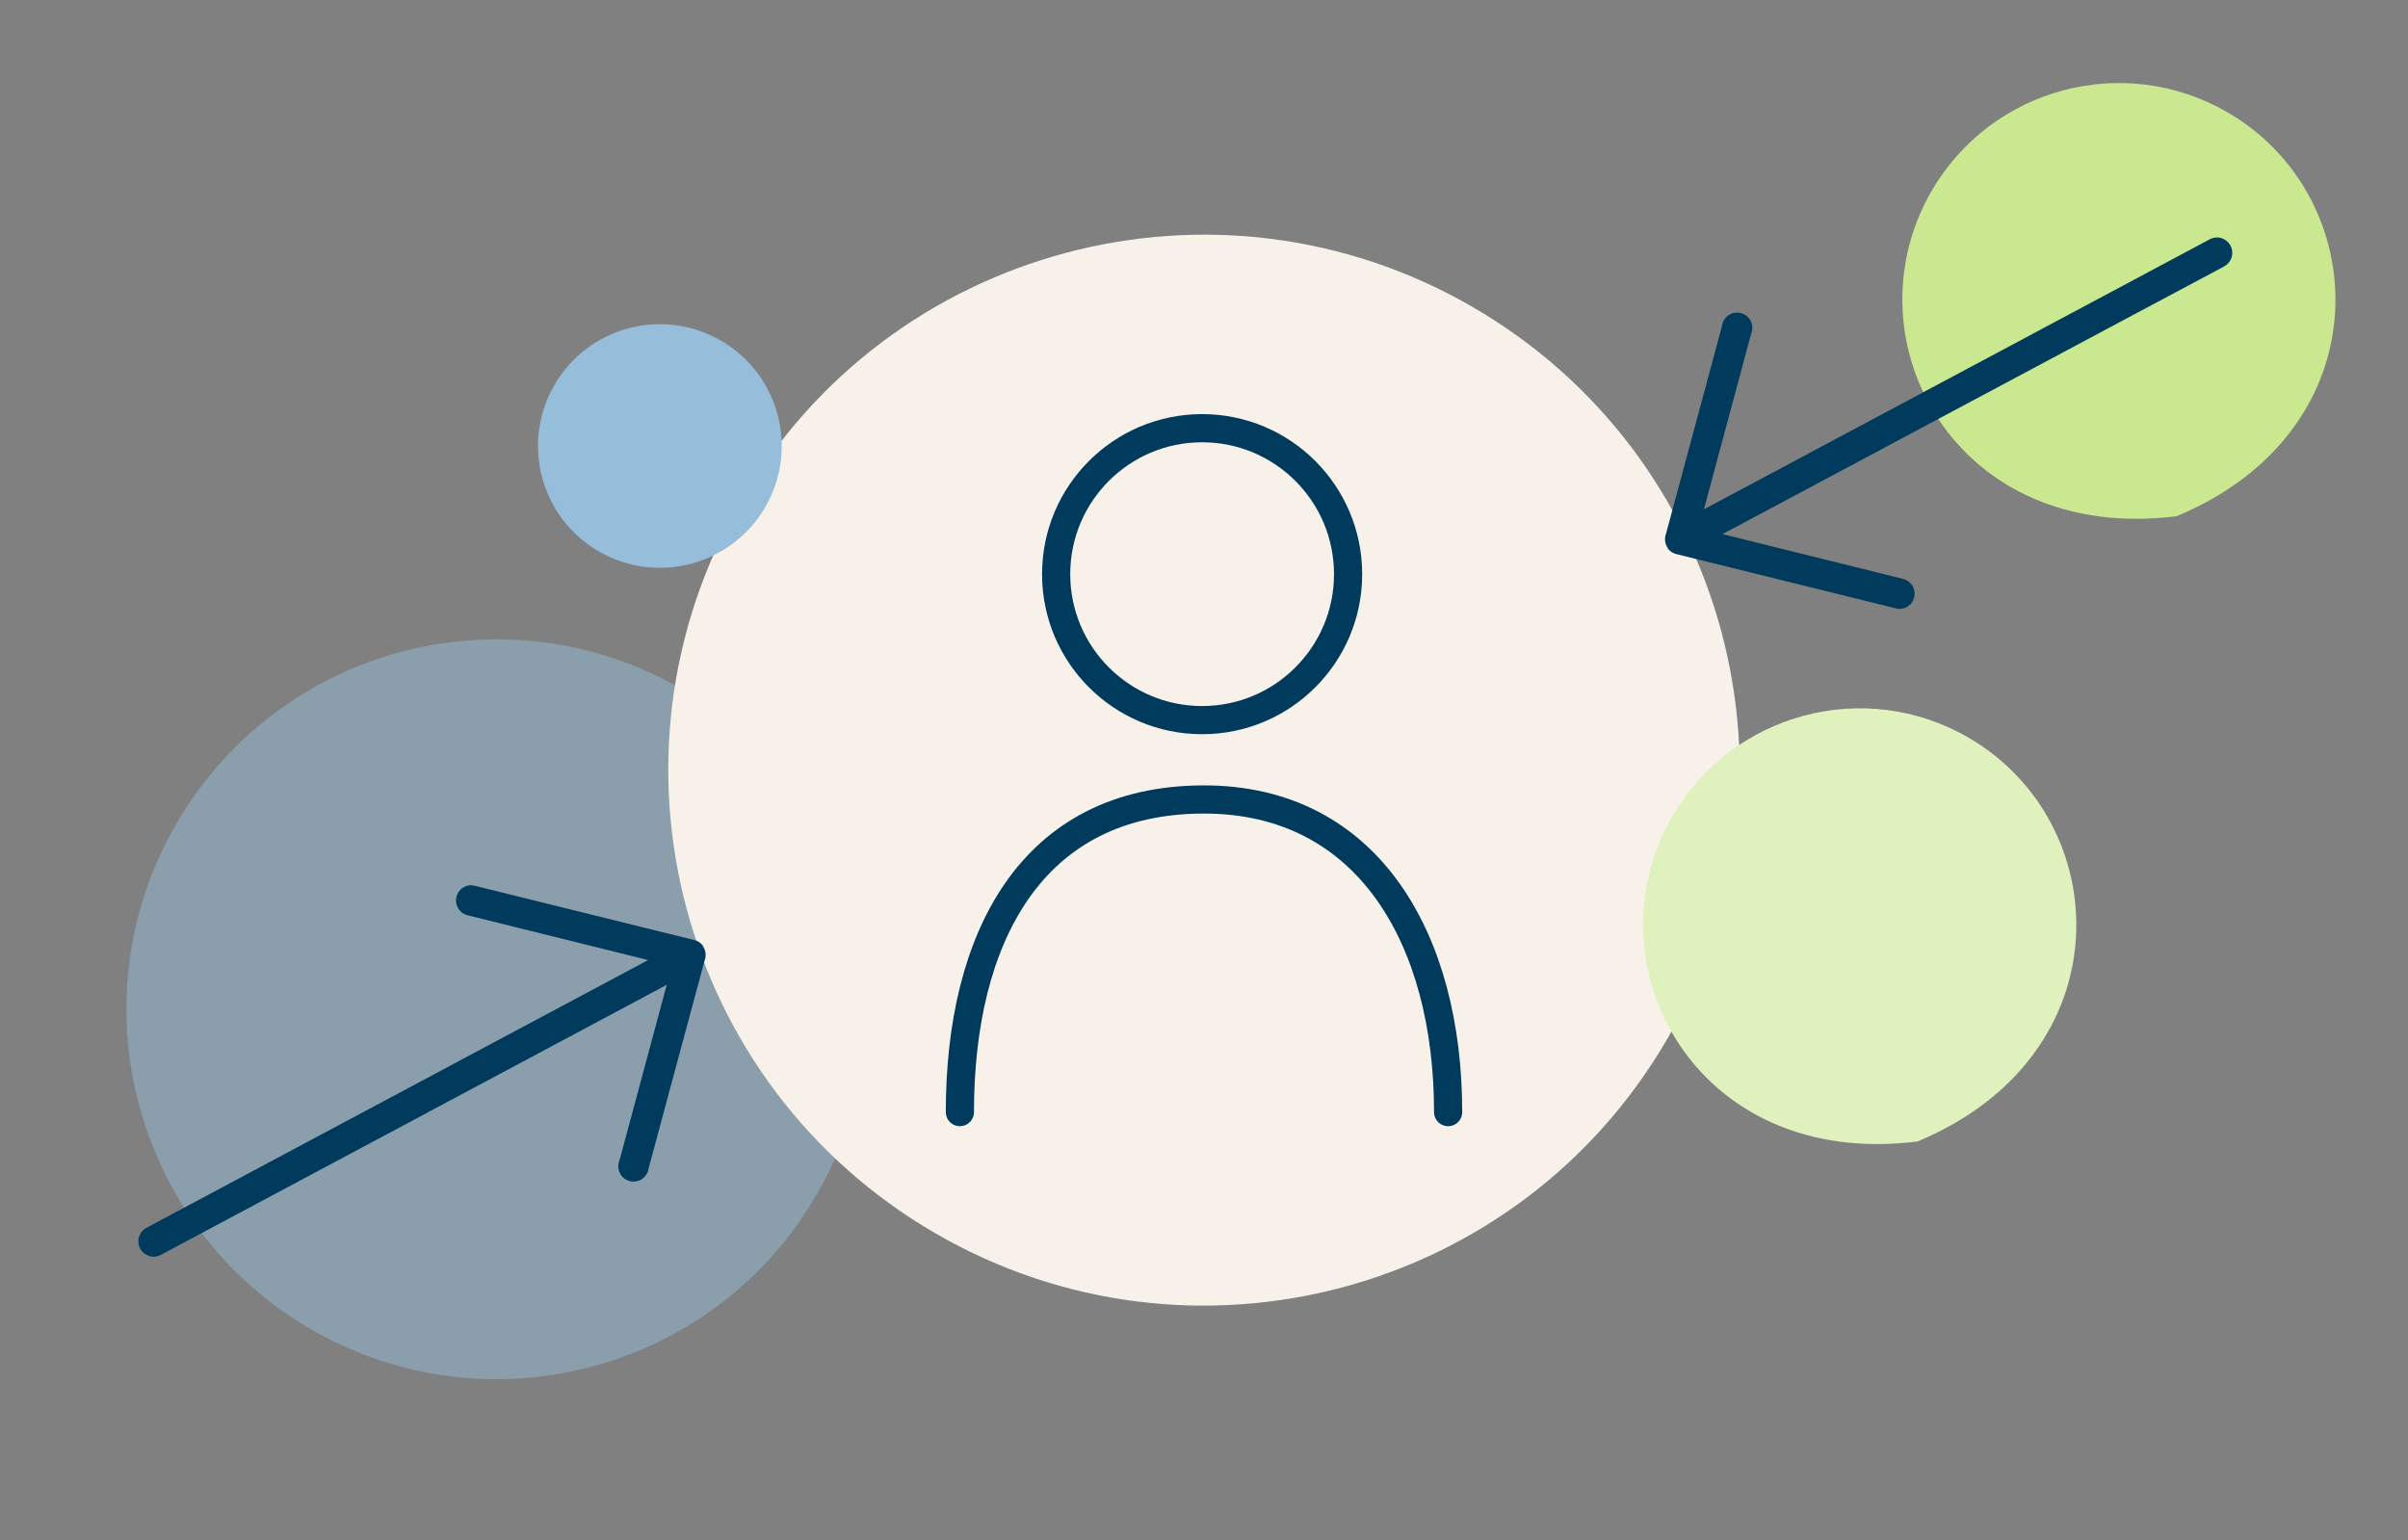 <?xml version="1.0" encoding="UTF-8"?>
<svg id="Ebene_1" xmlns="http://www.w3.org/2000/svg" version="1.1" viewBox="0 0 427.448 273.448">
  <rect x="0" y="0" width="427.448" height="273.448" fill="#808080" stroke="none"/>
  <!-- Generator: Adobe Illustrator 29.1.0, SVG Export Plug-In . SVG Version: 2.1.0 Build 142)  -->
  <defs>
    <style>
      .st0 {
        fill: #003a5c;
      }

      .st1 {
        fill: #dff1bc;
      }

      .st2 {
        fill: #cae88f;
      }

      .st3 {
        opacity: .5;
      }

      .st3, .st4 {
        fill: #96bdd9;
      }

      .st5 {
        fill: #f7f1e9;
      }

      .st6 {
        fill: #fff;
        opacity: 0;
      }

      .st7 {
        fill: none;
        stroke: #003a5c;
        stroke-linecap: round;
        stroke-linejoin: round;
        stroke-width: 5px;
      }
    </style>
  </defs>
  <rect class="st6" x="-.776" y="-.016" width="429" height="273.481"/>
  <g>
    <path class="st3" d="M31.288,146.266c-18.179,31.383-7.467,71.556,23.925,89.73s71.576,7.466,89.755-23.917c18.179-31.383,7.467-71.556-23.925-89.73-31.392-18.174-71.576-7.466-89.755,23.917"/>
    <path class="st2" d="M342.869,33.921c-15.147,26.149,3.981,62.727,43.516,57.721,36.783-15.33,35.162-56.573,9.006-71.716-18.37-10.635-41.885-4.369-52.522,13.995"/>
    <path class="st5" d="M131.437,89.096c-26.311,45.426-10.799,103.574,34.647,129.879,45.446,26.305,103.616,10.804,129.927-34.622,26.311-45.426,10.799-103.575-34.647-129.879-45.446-26.305-103.616-10.804-129.927,34.622"/>
    <path class="st1" d="M296.869,144.921c-15.147,26.149,3.981,62.727,43.516,57.721,36.783-15.33,35.162-56.573,9.006-71.716-18.37-10.635-41.885-4.369-52.522,13.995"/>
    <path class="st4" d="M98.413,68.34c-5.986,10.334-2.459,23.564,7.879,29.548s23.57,2.459,29.556-7.876c5.986-10.334,2.459-23.564-7.879-29.548s-23.57-2.459-29.556,7.876"/>
  </g>
  <g>
    <path class="st7" d="M170.39,197.43c0-30.652,12.5-55.5,43.334-55.5,29.166,0,43.334,24.848,43.334,55.5"/>
    <circle class="st7" cx="213.39" cy="101.93" r="25.912"/>
  </g>
  <path class="st0" d="M83.43,157.161c-1.321.106-2.378,1.162-2.473,2.484-.106,1.332.761,2.537,2.051,2.843l32.048,7.949-89.04,47.521c-.634.339-1.12.92-1.332,1.607s-.148,1.437.19,2.071c.338.645.919,1.12,1.607,1.343.687.211,1.437.138,2.071-.2l89.803-47.946-8.371,31.118c-.317.719-.307,1.543.032,2.262.327.708.962,1.236,1.723,1.447.751.212,1.564.085,2.22-.348.655-.444,1.089-1.142,1.183-1.924l9.978-37.039c.032-.053.064-.106.085-.159v-.169c.137-.709-.01-1.437-.423-2.029v-.085c-.37-.507-.909-.866-1.522-1.015l-38.981-9.64c-.275-.074-.56-.106-.845-.085l-.003-.007Z"/>
  <path class="st0" d="M337.387,108.097c1.321-.106,2.378-1.162,2.473-2.484.106-1.332-.761-2.537-2.051-2.843l-32.048-7.949,89.04-47.521c.634-.339,1.12-.92,1.332-1.607s.148-1.437-.19-2.071c-.338-.645-.919-1.12-1.607-1.343-.687-.211-1.437-.138-2.071.2l-89.803,47.946,8.371-31.118c.317-.719.307-1.543-.032-2.262-.327-.708-.962-1.236-1.723-1.447-.751-.212-1.564-.085-2.22.348-.655.444-1.089,1.142-1.183,1.924l-9.978,37.039c-.032.053-.064.106-.085.159v.169c-.137.709.01,1.437.423,2.029v.085c.37.507.909.866,1.522,1.015l38.981,9.64c.275.074.56.106.845.085l.003.007Z"/>
</svg>